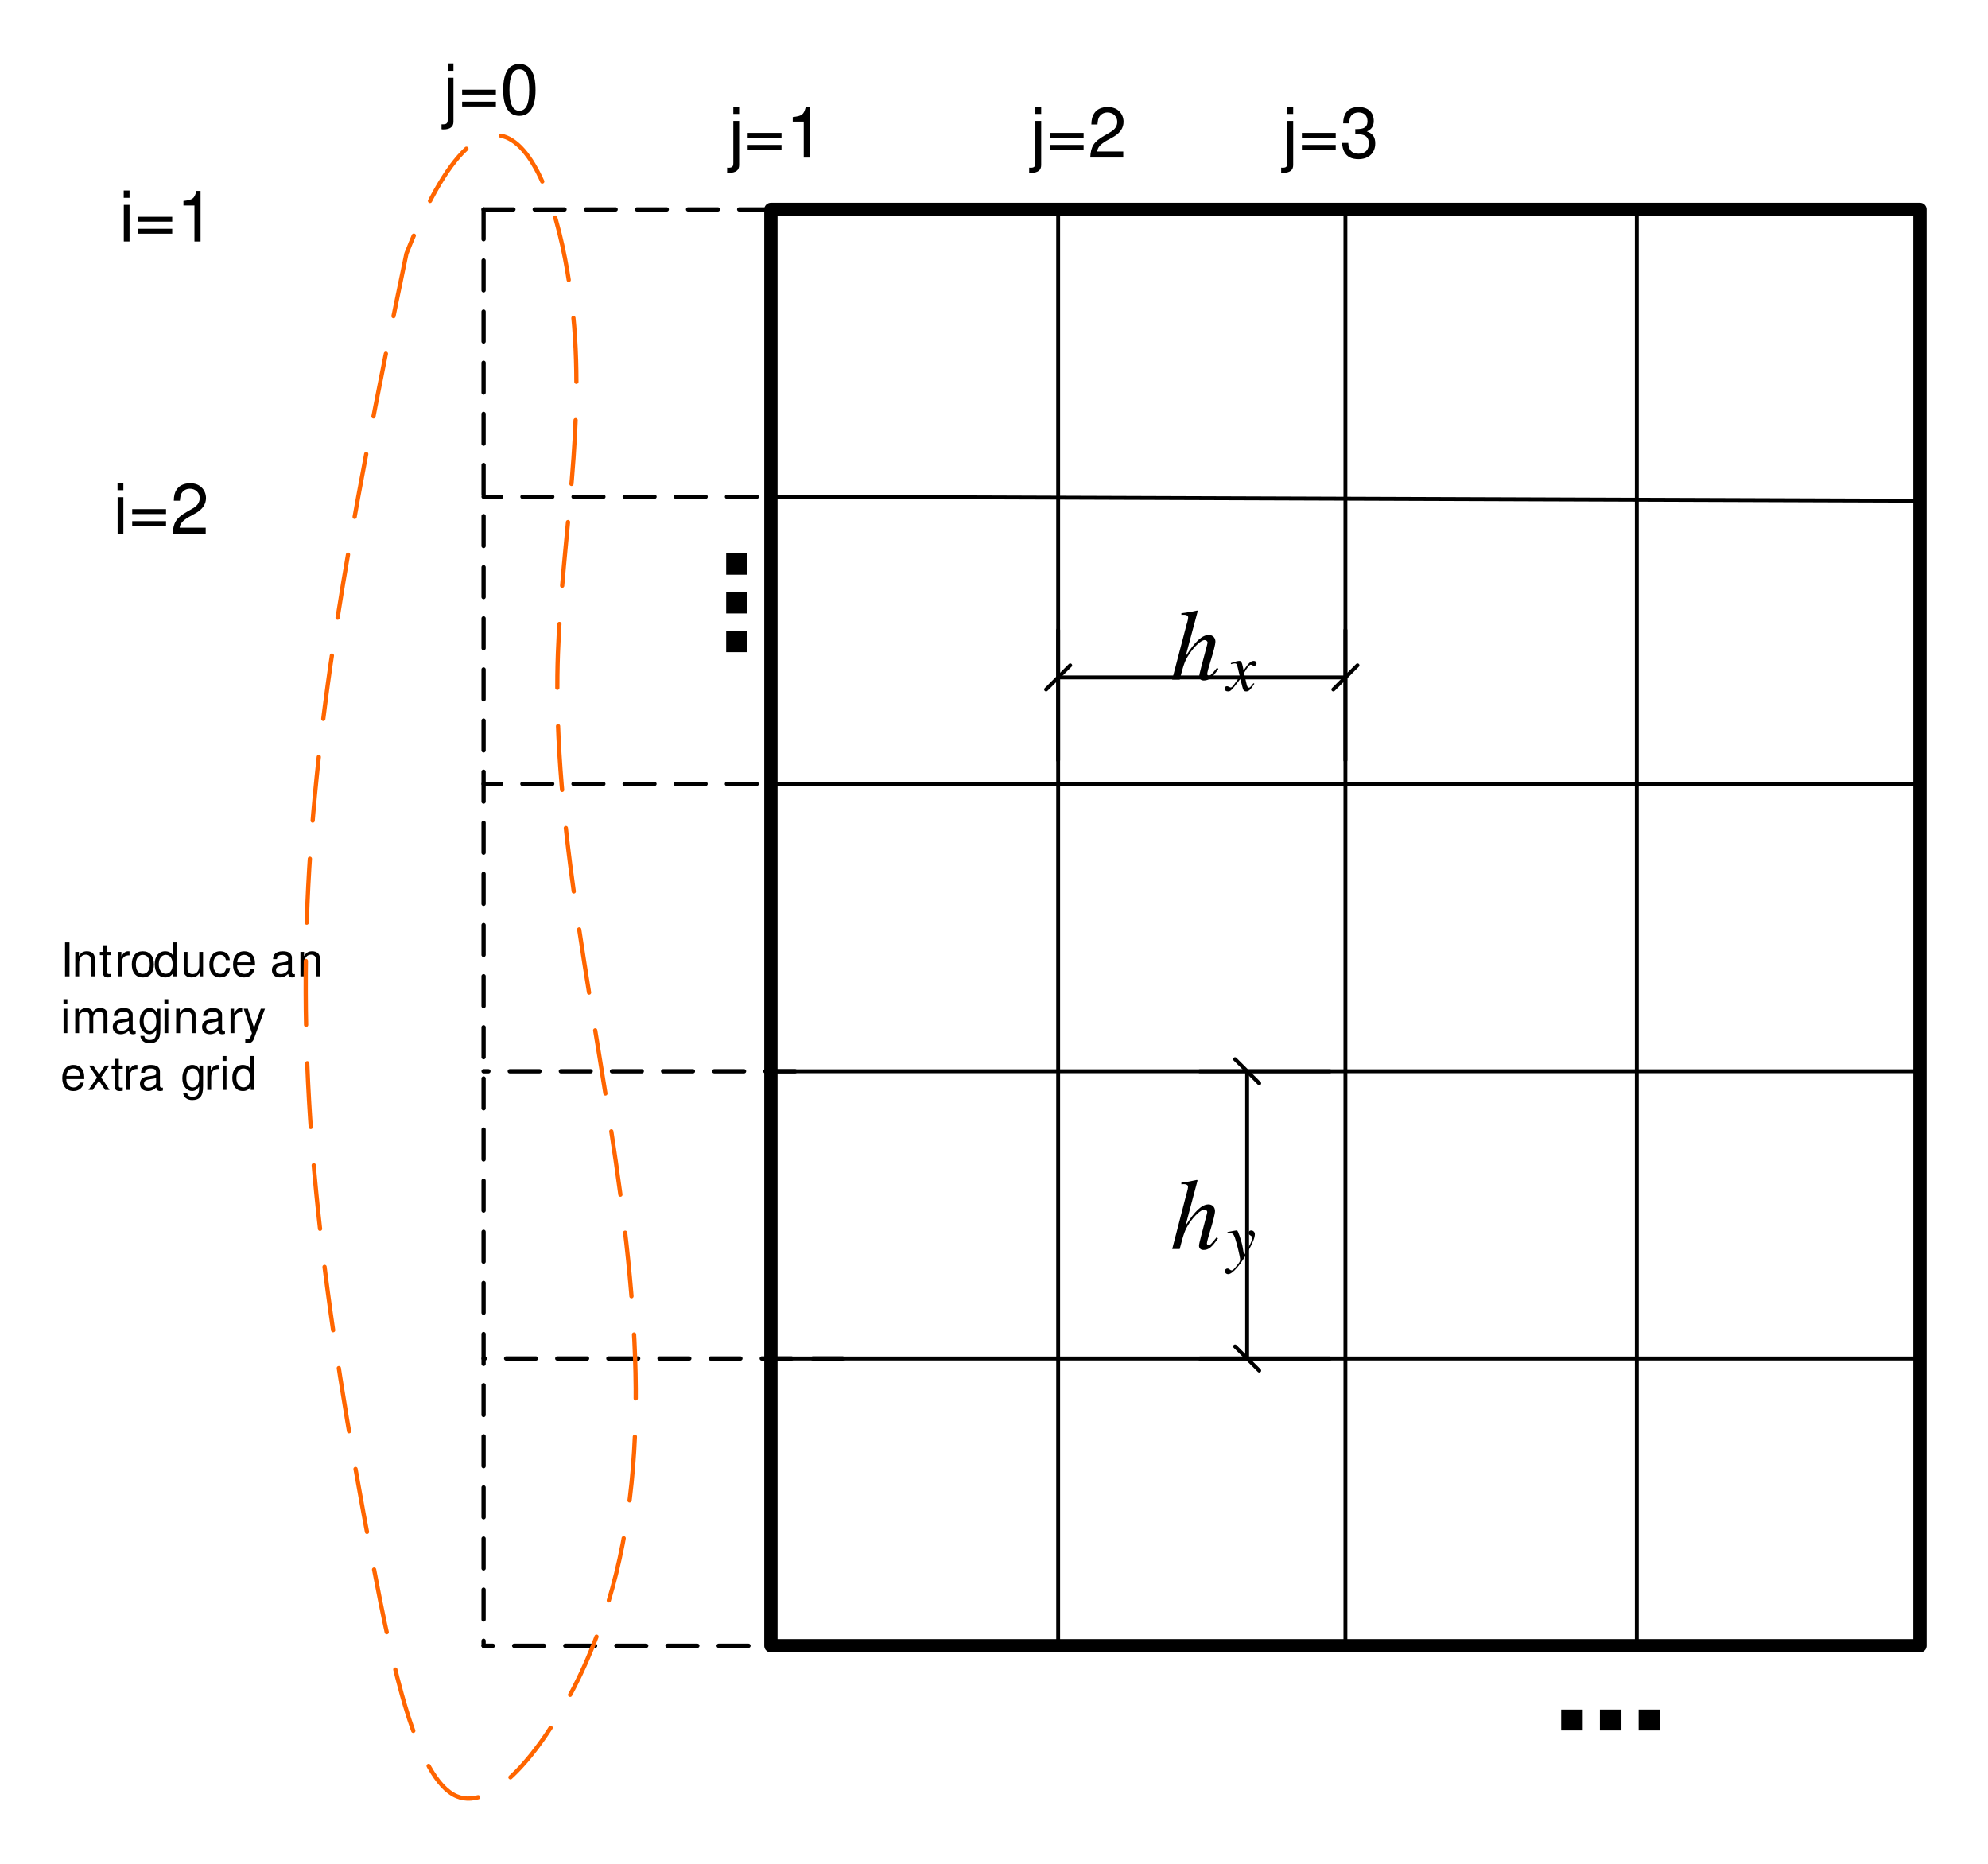 <?xml version="1.0" encoding="UTF-8"?>
<svg width="336" height="315" viewBox="0 0 336 315" xmlns="http://www.w3.org/2000/svg" xmlns:xlink="http://www.w3.org/1999/xlink">
 <defs>
  <g id="glyph-0-0">
   <path d="m1.766-6.188h-0.969v6.188h0.969zm0-2.422h-0.984v1.234h0.984z"/>
  </g>
  <g id="glyph-0-1">
   <path d="m6.312-4.172h-5.719v0.828h5.719zm0 2.031h-5.719v0.828h5.719z"/>
  </g>
  <g id="glyph-0-2">
   <path d="m3.062-6.078v6.078h1.031v-8.547h-0.688c-0.359 1.312-0.594 1.5-2.203 1.703v0.766z"/>
  </g>
  <g id="glyph-0-3">
   <path d="m5.984-1.031h-4.406c0.094-0.703 0.484-1.156 1.5-1.781l1.188-0.656c1.172-0.656 1.766-1.531 1.766-2.578 0-0.703-0.281-1.375-0.781-1.828-0.484-0.453-1.109-0.672-1.891-0.672-1.062 0-1.859 0.391-2.312 1.109-0.297 0.453-0.438 0.984-0.453 1.844h1.031c0.047-0.578 0.109-0.922 0.25-1.203 0.281-0.516 0.812-0.828 1.438-0.828 0.953 0 1.656 0.672 1.656 1.594 0 0.688-0.391 1.281-1.125 1.703l-1.094 0.641c-1.75 1-2.25 1.812-2.344 3.672h5.578z"/>
  </g>
  <g id="glyph-0-4">
   <path d="m0.828-6.188v7.078c0 0.625-0.188 0.828-0.797 0.828-0.078 0-0.109 0-0.25-0.016v0.844c0.125 0.016 0.188 0.031 0.344 0.031 1.109 0 1.688-0.438 1.688-1.297v-7.469zm0.984-2.422h-0.984v1.234h0.984z"/>
  </g>
  <g id="glyph-0-5">
   <path d="m2.609-3.938h0.562c1.141 0 1.734 0.531 1.734 1.562 0 1.078-0.641 1.719-1.719 1.719-1.141 0-1.703-0.578-1.766-1.828h-1.047c0.047 0.688 0.172 1.141 0.375 1.516 0.438 0.828 1.25 1.234 2.391 1.234 1.719 0 2.844-1.031 2.844-2.656 0-1.078-0.422-1.672-1.422-2.031 0.781-0.312 1.172-0.906 1.172-1.766 0-1.469-0.969-2.359-2.562-2.359-1.688 0-2.578 0.953-2.609 2.766h1.031c0.016-0.531 0.062-0.828 0.188-1.078 0.234-0.484 0.766-0.766 1.406-0.766 0.922 0 1.484 0.547 1.484 1.469 0 0.609-0.219 0.969-0.672 1.172-0.297 0.125-0.672 0.172-1.391 0.172z"/>
  </g>
  <g id="glyph-1-0">
   <path d="m5.188-3.531h-3.641v3.531h3.641z"/>
  </g>
  <g id="glyph-2-0">
   <path d="m-3.531-5.188v3.641h3.531v-3.641z"/>
  </g>
  <g id="glyph-3-0">
   <path d="m1.531-5.734h-0.75v5.734h0.75z"/>
  </g>
  <g id="glyph-3-1">
   <path d="m0.547-4.125v4.125h0.656v-2.266c0-0.844 0.453-1.391 1.125-1.391 0.516 0 0.844 0.312 0.844 0.797v2.859h0.656v-3.109c0-0.688-0.516-1.125-1.312-1.125-0.609 0-1 0.234-1.359 0.812v-0.703z"/>
  </g>
  <g id="glyph-3-2">
   <path d="m2-4.125h-0.672v-1.125h-0.656v1.125h-0.562v0.547h0.562v3.109c0 0.422 0.281 0.656 0.797 0.656 0.172 0 0.312-0.016 0.531-0.062v-0.547c-0.094 0.016-0.188 0.031-0.312 0.031-0.281 0-0.359-0.078-0.359-0.375v-2.812h0.672z"/>
  </g>
  <g id="glyph-3-3">
   <path d="m0.547-4.125v4.125h0.656v-2.141c0-0.984 0.422-1.422 1.312-1.406v-0.672c-0.109-0.016-0.172-0.016-0.25-0.016-0.422 0-0.734 0.25-1.125 0.859v-0.75z"/>
  </g>
  <g id="glyph-3-4">
   <path d="m2.141-4.234c-1.172 0-1.859 0.828-1.859 2.203 0 1.391 0.688 2.219 1.859 2.219s1.875-0.828 1.875-2.188c0-1.422-0.688-2.234-1.875-2.234zm0 0.609c0.75 0 1.188 0.594 1.188 1.625 0 0.969-0.453 1.578-1.188 1.578-0.719 0-1.172-0.609-1.172-1.609s0.453-1.594 1.172-1.594z"/>
  </g>
  <g id="glyph-3-5">
   <path d="m3.891-5.734h-0.656v2.141c-0.266-0.422-0.719-0.641-1.266-0.641-1.062 0-1.766 0.859-1.766 2.172 0 1.391 0.672 2.25 1.797 2.25 0.562 0 0.953-0.219 1.312-0.734v0.547h0.578zm-1.812 2.109c0.719 0 1.156 0.625 1.156 1.609 0 0.953-0.453 1.578-1.141 1.578-0.719 0-1.203-0.625-1.203-1.594 0-0.953 0.484-1.594 1.188-1.594z"/>
  </g>
  <g id="glyph-3-6">
   <path d="m3.781 0v-4.125h-0.641v2.344c0 0.844-0.438 1.391-1.125 1.391-0.516 0-0.859-0.312-0.859-0.812v-2.922h-0.641v3.188c0 0.672 0.5 1.125 1.312 1.125 0.594 0 0.984-0.219 1.375-0.766v0.578z"/>
  </g>
  <g id="glyph-3-7">
   <path d="m3.703-2.734c-0.031-0.406-0.125-0.656-0.281-0.891-0.281-0.391-0.766-0.609-1.344-0.609-1.125 0-1.828 0.875-1.828 2.25 0 1.328 0.703 2.172 1.812 2.172 0.984 0 1.609-0.594 1.688-1.609h-0.656c-0.109 0.672-0.453 1-1.016 1-0.719 0-1.156-0.594-1.156-1.562 0-1.031 0.438-1.641 1.141-1.641 0.562 0 0.906 0.312 0.984 0.891z"/>
  </g>
  <g id="glyph-3-8">
   <path d="m4.031-1.844c0-0.625-0.047-1-0.172-1.312-0.266-0.672-0.891-1.078-1.656-1.078-1.156 0-1.891 0.875-1.891 2.234s0.703 2.188 1.875 2.188c0.938 0 1.594-0.547 1.766-1.438h-0.672c-0.172 0.547-0.547 0.828-1.078 0.828-0.406 0-0.766-0.188-0.984-0.531-0.156-0.234-0.219-0.484-0.219-0.891zm-3.016-0.531c0.047-0.766 0.516-1.25 1.172-1.25 0.672 0 1.141 0.516 1.141 1.25z"/>
  </g>
  <g id="glyph-3-10">
   <path d="m4.203-0.391c-0.062 0.016-0.094 0.016-0.141 0.016-0.234 0-0.359-0.109-0.359-0.312v-2.422c0-0.734-0.531-1.125-1.547-1.125-0.594 0-1.078 0.172-1.359 0.484-0.188 0.203-0.266 0.438-0.281 0.844h0.656c0.047-0.5 0.359-0.719 0.969-0.719 0.594 0 0.922 0.219 0.922 0.609v0.172c-0.016 0.281-0.156 0.391-0.688 0.453-0.922 0.125-1.078 0.156-1.328 0.25-0.469 0.203-0.719 0.562-0.719 1.109 0 0.734 0.516 1.219 1.359 1.219 0.516 0 0.938-0.188 1.391-0.609 0.047 0.422 0.25 0.609 0.672 0.609 0.141 0 0.234-0.016 0.453-0.078zm-1.141-0.906c0 0.219-0.062 0.359-0.266 0.531-0.266 0.25-0.594 0.375-0.969 0.375-0.516 0-0.812-0.25-0.812-0.656 0-0.438 0.281-0.656 0.984-0.766 0.703-0.094 0.844-0.125 1.062-0.219z"/>
  </g>
  <g id="glyph-3-11">
   <path d="m1.172-4.125h-0.641v4.125h0.641zm0-1.609h-0.656v0.828h0.656z"/>
  </g>
  <g id="glyph-3-12">
   <path d="m0.547-4.125v4.125h0.656v-2.578c0-0.609 0.438-1.078 0.969-1.078 0.5 0 0.766 0.297 0.766 0.812v2.844h0.656v-2.578c0-0.609 0.438-1.078 0.969-1.078 0.484 0 0.766 0.297 0.766 0.812v2.844h0.656v-3.094c0-0.734-0.422-1.141-1.188-1.141-0.547 0-0.891 0.156-1.266 0.625-0.25-0.438-0.578-0.625-1.109-0.625-0.547 0-0.922 0.203-1.266 0.703v-0.594z"/>
  </g>
  <g id="glyph-3-13">
   <path d="m3.172-4.125v0.609c-0.328-0.5-0.688-0.719-1.203-0.719-1 0-1.688 0.922-1.688 2.25 0 0.688 0.156 1.188 0.516 1.609 0.297 0.359 0.703 0.562 1.125 0.562 0.484 0 0.844-0.234 1.188-0.75v0.219c0 1.094-0.297 1.5-1.125 1.5-0.547 0-0.844-0.219-0.906-0.688h-0.672c0.062 0.766 0.672 1.25 1.562 1.25 0.609 0 1.109-0.203 1.375-0.531 0.312-0.391 0.438-0.891 0.438-1.859v-3.453zm-1.141 0.5c0.688 0 1.078 0.578 1.078 1.625 0 1-0.391 1.578-1.078 1.578-0.672 0-1.078-0.594-1.078-1.609 0-1 0.406-1.594 1.078-1.594z"/>
  </g>
  <g id="glyph-3-14">
   <path d="m3.047-4.125-1.141 3.219-1.047-3.219h-0.703l1.391 4.141-0.25 0.656c-0.109 0.281-0.25 0.391-0.531 0.391-0.109 0-0.203-0.016-0.344-0.047v0.594c0.141 0.078 0.266 0.109 0.438 0.109 0.219 0 0.438-0.078 0.625-0.203 0.203-0.141 0.312-0.328 0.438-0.656l1.828-4.984z"/>
  </g>
  <g id="glyph-3-15">
   <path d="m2.297-2.125 1.375-2h-0.734l-0.984 1.5-1-1.5h-0.734l1.375 2.031-1.453 2.094h0.734l1.047-1.578 1.031 1.578h0.766z"/>
  </g>
  <g id="glyph-4-0">
   <path d="m7.922-2c-0.922 1.141-1.125 1.344-1.391 1.344-0.156 0-0.281-0.125-0.281-0.297 0-0.188 0.281-1.25 0.562-2.141 0.5-1.594 0.828-2.875 0.828-3.297 0-0.688-0.469-1.141-1.125-1.141-1.109 0-2.328 1.109-3.906 3.594l2.047-7.656-0.094-0.078c-1.016 0.234-1.688 0.344-2.672 0.453v0.281l0.438-0.016c0.406-0.016 0.703 0.172 0.703 0.422 0 0.234-0.078 0.656-0.234 1.141-0.016 0.047-0.094 0.281-0.172 0.641l-2.297 8.75h1.281c0.672-2.625 0.891-3.219 1.578-4.25 0.891-1.359 2.047-2.422 2.641-2.422 0.25 0 0.484 0.203 0.484 0.438 0 0.062-0.062 0.281-0.125 0.562l-0.938 3.531c-0.219 0.844-0.344 1.375-0.344 1.578 0 0.438 0.297 0.719 0.766 0.719 0.859 0 1.453-0.469 2.469-1.953z"/>
  </g>
  <g id="glyph-5-0">
   <path d="m4.562-1.266c-0.094 0.109-0.141 0.172-0.25 0.312-0.25 0.344-0.391 0.453-0.531 0.453-0.156 0-0.266-0.156-0.344-0.469-0.031-0.125-0.031-0.156-0.047-0.188-0.281-1.156-0.406-1.688-0.406-1.859 0.516-0.891 0.906-1.375 1.109-1.375 0.078 0 0.172 0.031 0.281 0.094 0.141 0.078 0.219 0.094 0.312 0.094 0.234 0 0.391-0.172 0.391-0.406 0-0.25-0.188-0.422-0.469-0.422-0.5 0-0.922 0.406-1.719 1.625l-0.125-0.625c-0.156-0.766-0.281-1-0.578-1-0.266 0-0.625 0.094-1.328 0.328-0.078 0.031-0.078 0.031-0.125 0.047l0.031 0.172c0.453-0.109 0.531-0.125 0.641-0.125 0.281 0 0.359 0.109 0.516 0.781l0.328 1.406-0.938 1.344c-0.234 0.344-0.453 0.547-0.578 0.547-0.062 0-0.172-0.031-0.297-0.109-0.141-0.078-0.25-0.109-0.359-0.109-0.219 0-0.391 0.172-0.391 0.391 0 0.297 0.219 0.484 0.578 0.484 0.344 0 0.484-0.109 1.047-0.781 0.312-0.375 0.562-0.719 1.031-1.344l0.344 1.359c0.141 0.594 0.281 0.766 0.656 0.766 0.422 0 0.719-0.266 1.375-1.297z"/>
  </g>
  <g id="glyph-6-0">
   <path d="m7.844-2c-0.906 1.141-1.109 1.344-1.375 1.344-0.156 0-0.281-0.125-0.281-0.297 0-0.188 0.281-1.25 0.562-2.141 0.484-1.594 0.812-2.875 0.812-3.312 0-0.672-0.453-1.141-1.109-1.141-1.109 0-2.297 1.109-3.875 3.609l2.031-7.656-0.094-0.094c-1 0.234-1.656 0.344-2.641 0.469v0.266l0.438-0.016c0.391-0.016 0.688 0.172 0.688 0.422s-0.078 0.656-0.234 1.156c-0.016 0.031-0.078 0.266-0.172 0.625l-2.266 8.766h1.266c0.672-2.641 0.891-3.219 1.562-4.266 0.875-1.344 2.031-2.406 2.609-2.406 0.266 0 0.484 0.203 0.484 0.422 0 0.078-0.062 0.297-0.125 0.562l-0.922 3.547c-0.219 0.844-0.344 1.375-0.344 1.578 0 0.438 0.281 0.719 0.766 0.719 0.844 0 1.422-0.469 2.438-1.953z"/>
  </g>
  <g id="glyph-7-0">
   <path d="m0.172-4.562c0.125-0.047 0.219-0.047 0.344-0.047 0.469 0 0.672 0.172 0.906 0.797 0.297 0.844 0.891 3.281 0.891 3.719 0 0.188-0.078 0.375-0.234 0.578-0.328 0.422-0.578 0.75-0.719 0.891-0.234 0.266-0.359 0.344-0.5 0.344-0.078 0-0.156-0.031-0.281-0.125-0.156-0.125-0.281-0.188-0.406-0.188-0.25 0-0.438 0.188-0.438 0.438 0 0.297 0.234 0.516 0.562 0.516 0.734 0 2.188-1.703 3.422-3.984 0.766-1.406 1.078-2.219 1.078-2.781 0-0.344-0.281-0.625-0.625-0.625-0.25 0-0.438 0.172-0.438 0.422 0 0.172 0.094 0.297 0.328 0.438 0.203 0.125 0.281 0.234 0.281 0.391 0 0.453-0.406 1.344-1.375 2.953l-0.219-1.312c-0.172-1.016-0.797-2.891-0.969-2.891h-0.047-0.094c-0.094 0.016-0.516 0.078-1.109 0.203-0.062 0.016-0.203 0.047-0.359 0.062z"/>
  </g>
  <g id="glyph-8-0">
   <path d="m0.828-6.172v7.062c0 0.625-0.188 0.812-0.797 0.812h-0.25v0.828c0.125 0.031 0.188 0.031 0.344 0.031 1.094 0 1.672-0.438 1.672-1.281v-7.453zm0.969-2.422h-0.969v1.25h0.969z"/>
  </g>
  <g id="glyph-8-1">
   <path d="m6.297-4.156h-5.703v0.828h5.703zm0 2.031h-5.703v0.812h5.703z"/>
  </g>
  <g id="glyph-8-2">
   <path d="m3.234-8.516c-0.766 0-1.484 0.344-1.922 0.922-0.531 0.766-0.812 1.891-0.812 3.469 0 2.875 0.953 4.391 2.734 4.391 1.766 0 2.734-1.516 2.734-4.312 0-1.656-0.25-2.766-0.812-3.547-0.438-0.578-1.125-0.922-1.922-0.922zm0 0.922c1.125 0 1.672 1.141 1.672 3.453 0 2.422-0.531 3.547-1.688 3.547-1.094 0-1.656-1.172-1.656-3.516s0.562-3.484 1.672-3.484z"/>
  </g>
  <clipPath id="clip-0">
   <path d="m9.965 10h316v295h-316z"/>
  </clipPath>
  <clipPath id="clip-1">
   <path d="m120 24h196.96v246h-196.96z"/>
  </clipPath>
  <clipPath id="clip-2">
   <path d="m198 197h6v8.371h-6z"/>
  </clipPath>
  <clipPath id="clip-3">
   <rect width="317" height="295"/>
  </clipPath>
  <g id="source-5" clip-path="url(#clip-3)">
   <g clip-path="url(#clip-1)">
    <path transform="matrix(1 0 0 -1 -82.037 764)" d="m203.33 495.85h194.21v242.76h-194.21zm0 0" fill="none" stroke="#000" stroke-linecap="round" stroke-linejoin="round" stroke-miterlimit="10" stroke-width="2.25"/>
   </g>
   <path transform="matrix(1 0 0 -1 -82.037 764)" d="m203.33 690.06 194.21-0.688" fill="none" stroke="#000" stroke-linecap="round" stroke-linejoin="round" stroke-miterlimit="10" stroke-width=".655"/>
   <path transform="matrix(1 0 0 -1 -82.037 764)" d="m203.33 641.51h194.21" fill="none" stroke="#000" stroke-linecap="round" stroke-linejoin="round" stroke-miterlimit="10" stroke-width=".655"/>
   <path transform="matrix(1 0 0 -1 -82.037 764)" d="m203.33 544.4h194.21" fill="none" stroke="#000" stroke-linecap="round" stroke-linejoin="round" stroke-miterlimit="10" stroke-width=".655"/>
   <path transform="matrix(1 0 0 -1 -82.037 764)" d="m251.88 738.61v-242.76" fill="none" stroke="#000" stroke-linecap="round" stroke-linejoin="round" stroke-miterlimit="10" stroke-width=".655"/>
   <path transform="matrix(1 0 0 -1 -82.037 764)" d="m300.43 738.61v-242.76" fill="none" stroke="#000" stroke-linecap="round" stroke-linejoin="round" stroke-miterlimit="10" stroke-width=".655"/>
   <path transform="matrix(1 0 0 -1 -82.037 764)" d="m203.33 592.95h194.21" fill="none" stroke="#000" stroke-linecap="round" stroke-linejoin="round" stroke-miterlimit="10" stroke-width=".655"/>
   <path transform="matrix(1 0 0 -1 -82.037 764)" d="m349.68 738.61v-242.76" fill="none" stroke="#000" stroke-linecap="round" stroke-linejoin="round" stroke-miterlimit="10" stroke-width=".655"/>
   <g>
    <use x="11.127" y="30.81" xlink:href="#glyph-0-0"/>
    <use x="13.793" y="30.81" xlink:href="#glyph-0-1"/>
    <use x="20.803" y="30.81" xlink:href="#glyph-0-2"/>
    <use x="10.084" y="80.22" xlink:href="#glyph-0-0"/>
    <use x="12.751" y="80.22" xlink:href="#glyph-0-1"/>
    <use x="19.783" y="80.22" xlink:href="#glyph-0-3"/>
    <use x="253.313" y="282.47" xlink:href="#glyph-1-0"/>
    <use x="259.858" y="282.47" xlink:href="#glyph-1-0"/>
    <use x="266.404" y="282.47" xlink:href="#glyph-1-0"/>
    <use x="114.113" y="16.63" xlink:href="#glyph-0-4"/>
    <use x="116.773" y="16.63" xlink:href="#glyph-0-1"/>
    <use x="123.783" y="16.63" xlink:href="#glyph-0-2"/>
    <use x="165.163" y="16.63" xlink:href="#glyph-0-4"/>
    <use x="167.833" y="16.63" xlink:href="#glyph-0-1"/>
    <use x="174.863" y="16.63" xlink:href="#glyph-0-3"/>
    <use x="207.753" y="16.63" xlink:href="#glyph-0-4"/>
    <use x="210.443" y="16.63" xlink:href="#glyph-0-1"/>
    <use x="217.453" y="16.63" xlink:href="#glyph-0-5"/>
    <use x="117.263" y="101.77" xlink:href="#glyph-2-0"/>
    <use x="117.263" y="95.225" xlink:href="#glyph-2-0"/>
    <use x="117.263" y="88.679" xlink:href="#glyph-2-0"/>
   </g>
   <path transform="matrix(1 0 0 -1 -82.037 764)" d="m154.77 738.61v-242.76" fill="none" stroke="#000" stroke-dasharray="5.04 3.6" stroke-linecap="round" stroke-linejoin="round" stroke-miterlimit="10" stroke-width=".72"/>
   <path transform="matrix(1 0 0 -1 -82.037 764)" d="m154.77 738.61h48.559" fill="none" stroke="#000" stroke-dasharray="5.04 3.6" stroke-linecap="round" stroke-linejoin="round" stroke-miterlimit="10" stroke-width=".72"/>
   <path transform="matrix(1 0 0 -1 -82.037 764)" d="m209.58 690.04h-54.809" fill="none" stroke="#000" stroke-dasharray="5.04 3.6" stroke-linecap="round" stroke-linejoin="round" stroke-miterlimit="10" stroke-width=".72"/>
   <path transform="matrix(1 0 0 -1 -82.037 764)" d="m209.57 641.51h-54.797" fill="none" stroke="#000" stroke-dasharray="5.04 3.6" stroke-linecap="round" stroke-linejoin="round" stroke-miterlimit="10" stroke-width=".72"/>
   <path transform="matrix(1 0 0 -1 -82.037 764)" d="m207.43 592.95h-52.66" fill="none" stroke="#000" stroke-dasharray="5.04 3.6" stroke-linecap="round" stroke-linejoin="round" stroke-miterlimit="10" stroke-width=".72"/>
   <path transform="matrix(1 0 0 -1 -82.037 764)" d="m215.46 544.4h-60.688" fill="none" stroke="#000" stroke-dasharray="5.04 3.6" stroke-linecap="round" stroke-linejoin="round" stroke-miterlimit="10" stroke-width=".72"/>
   <path transform="matrix(1 0 0 -1 -82.037 764)" d="m208.18 495.85h-53.41" fill="none" stroke="#000" stroke-dasharray="5.04 3.6" stroke-linecap="round" stroke-linejoin="round" stroke-miterlimit="10" stroke-width=".72"/>
   <g>
    <use x="1.211" y="155.01" xlink:href="#glyph-3-0"/>
    <use x="3.175" y="155.01" xlink:href="#glyph-3-1"/>
    <use x="7.77" y="155.01" xlink:href="#glyph-3-2"/>
    <use x="10.377" y="155.01" xlink:href="#glyph-3-3"/>
    <use x="12.993" y="155.01" xlink:href="#glyph-3-4"/>
    <use x="16.944" y="155.01" xlink:href="#glyph-3-5"/>
    <use x="21.538" y="155.01" xlink:href="#glyph-3-6"/>
    <use x="26.133" y="155.01" xlink:href="#glyph-3-7"/>
    <use x="30.076" y="155.01" xlink:href="#glyph-3-8"/>
    <use x="34.671" y="155.01" xlink:href="#glyph-3-9"/>
    <use x="36.635" y="155.01" xlink:href="#glyph-3-10"/>
    <use x="41.23" y="155.01" xlink:href="#glyph-3-1"/>
    <use x="45.825" y="155.01" xlink:href="#glyph-3-9"/>
    <use x="1.211" y="164.61" xlink:href="#glyph-3-11"/>
    <use x="3.167" y="164.61" xlink:href="#glyph-3-12"/>
    <use x="9.725" y="164.61" xlink:href="#glyph-3-10"/>
    <use x="14.32" y="164.61" xlink:href="#glyph-3-13"/>
    <use x="18.271" y="164.61" xlink:href="#glyph-3-11"/>
    <use x="20.227" y="164.61" xlink:href="#glyph-3-1"/>
    <use x="24.822" y="164.61" xlink:href="#glyph-3-10"/>
    <use x="29.417" y="164.61" xlink:href="#glyph-3-3"/>
    <use x="32.032" y="164.61" xlink:href="#glyph-3-14"/>
    <use x="35.975" y="164.61" xlink:href="#glyph-3-9"/>
    <use x="1.211" y="174.21" xlink:href="#glyph-3-8"/>
    <use x="5.806" y="174.21" xlink:href="#glyph-3-15"/>
    <use x="9.749" y="174.21" xlink:href="#glyph-3-2"/>
    <use x="11.712" y="174.21" xlink:href="#glyph-3-3"/>
    <use x="14.328" y="174.21" xlink:href="#glyph-3-10"/>
    <use x="18.931" y="174.21" xlink:href="#glyph-3-9"/>
    <use x="21.538" y="174.21" xlink:href="#glyph-3-13"/>
    <use x="25.489" y="174.21" xlink:href="#glyph-3-3"/>
    <use x="28.105" y="174.21" xlink:href="#glyph-3-11"/>
    <use x="30.061" y="174.21" xlink:href="#glyph-3-5"/>
    <use x="188.784" y="104.85" xlink:href="#glyph-4-0"/>
    <use x="198.293" y="106.73" xlink:href="#glyph-5-0"/>
   </g>
   <path d="m169.84 96.488v22zm48.551 0v22z" fill="#fff" fill-rule="evenodd"/>
   <path transform="matrix(1 0 0 -1 -82.037 764)" d="m251.88 667.51v-22zm48.551 0v-22zm-24.273-8h-24.277m24.277 0h24.273" fill="none" stroke="#000" stroke-linecap="round" stroke-linejoin="round" stroke-miterlimit="10" stroke-width=".655"/>
   <path transform="matrix(1 0 0 -1 -82.037 764)" d="m253.92 661.55-4.078-4.082" fill="none" stroke="#000" stroke-linecap="round" stroke-linejoin="round" stroke-miterlimit="10" stroke-width=".655"/>
   <path transform="matrix(1 0 0 -1 -82.037 764)" d="m298.39 657.47 4.082 4.082" fill="none" stroke="#000" stroke-linecap="round" stroke-linejoin="round" stroke-miterlimit="10" stroke-width=".655"/>
   <path d="m193.78 219.6h22zm0-48.551h22z" fill="#fff" fill-rule="evenodd"/>
   <path transform="matrix(1 0 0 -1 -82.037 764)" d="m275.82 544.4h22zm0 48.551h22zm8-24.27v-24.281m0 24.281v24.27" fill="none" stroke="#000" stroke-linecap="round" stroke-linejoin="round" stroke-miterlimit="10" stroke-width=".655"/>
   <path transform="matrix(1 0 0 -1 -82.037 764)" d="m281.78 546.44 4.082-4.082" fill="none" stroke="#000" stroke-linecap="round" stroke-linejoin="round" stroke-miterlimit="10" stroke-width=".655"/>
   <path transform="matrix(1 0 0 -1 -82.037 764)" d="m285.86 590.91-4.082 4.078" fill="none" stroke="#000" stroke-linecap="round" stroke-linejoin="round" stroke-miterlimit="10" stroke-width=".655"/>
   <g>
    <use x="188.793" y="201.1" xlink:href="#glyph-6-0"/>
   </g>
   <g clip-path="url(#clip-2)">
    <g>
     <use x="198.293" y="202.983" xlink:href="#glyph-7-0"/>
    </g>
   </g>
   <path transform="matrix(1 0 0 -1 -82.037 764)" d="m141.73 731.15c-20.117-96.527-22.918-130.89-5.668-221.39 3.289-17.223 7.301-36.48 14.18-39.352 6.019-2.519 14.25 7.539 19.84 18.449 25.281 49.34-3.531 115.84-2.84 170.95 0.262 20.172 4.469 38.82 2.84 59.043-1.988 24.738-12.73 51.848-28.352 12.297zm0 0" fill="none" stroke="#ff6500" stroke-dasharray="10.8 6.48" stroke-linecap="round" stroke-linejoin="round" stroke-miterlimit="10" stroke-width=".72"/>
   <g>
    <use x="65.843" y="9.31" xlink:href="#glyph-8-0"/>
    <use x="68.513" y="9.31" xlink:href="#glyph-8-1"/>
    <use x="75.543" y="9.31" xlink:href="#glyph-8-2"/>
   </g>
  </g>
 </defs>
 <rect x="-33.6" y="-31.5" width="403.2" height="378" fill="#fff"/>
 <g clip-path="url(#clip-0)">
  <use transform="translate(9 10)" xlink:href="#source-5"/>
 </g>
</svg>

